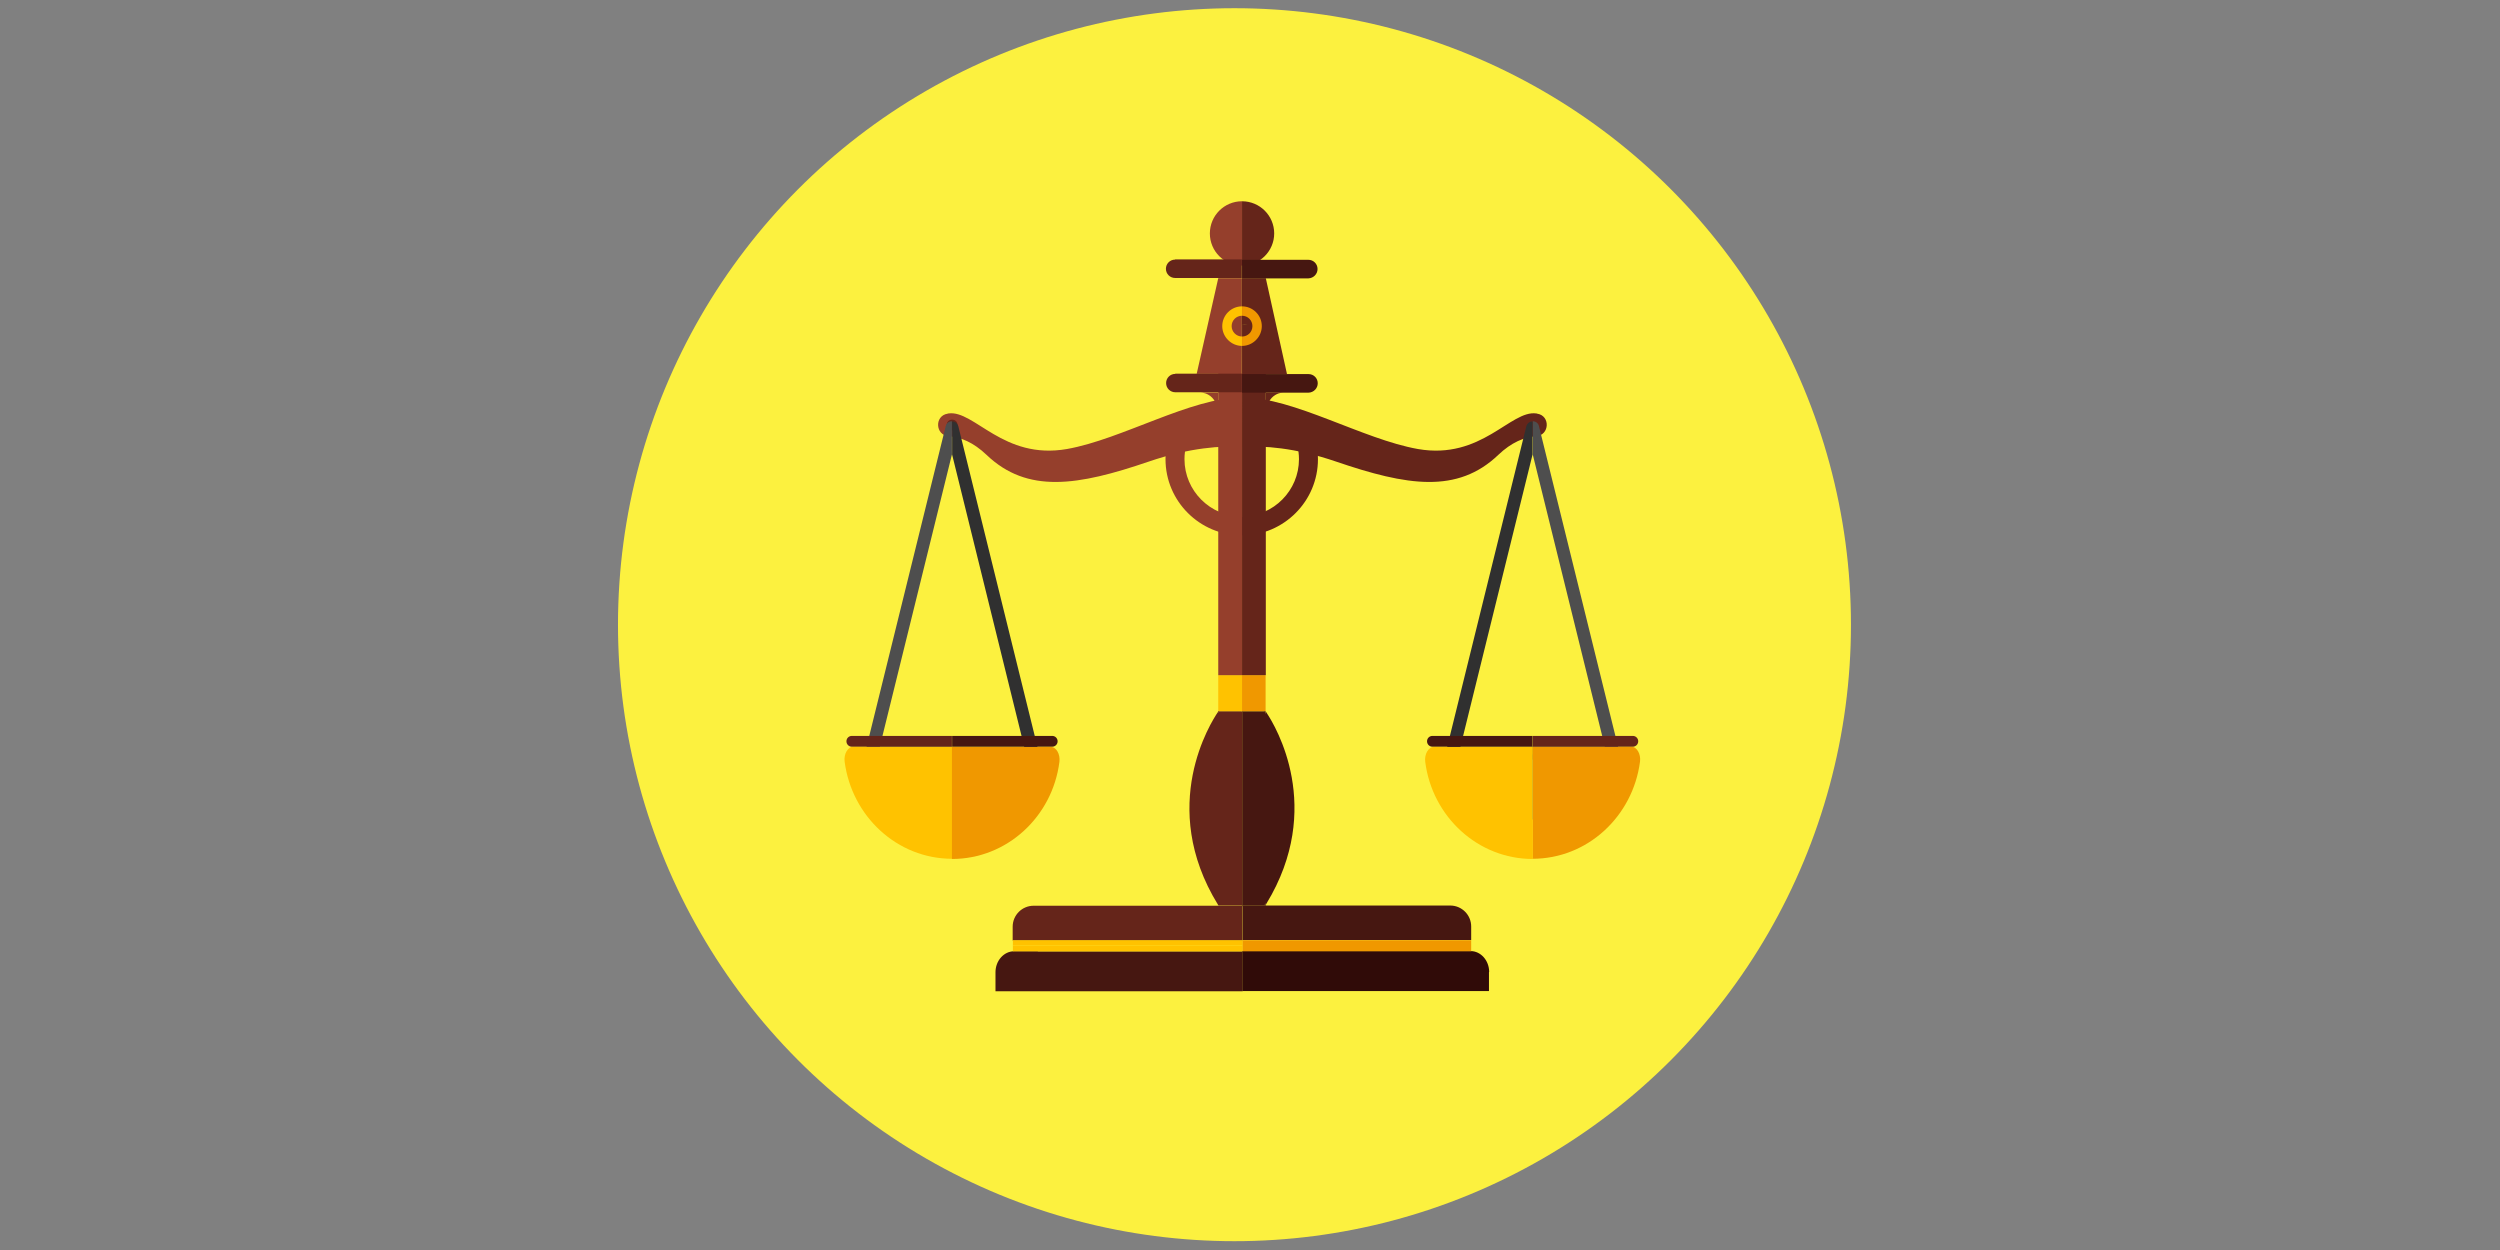 <?xml version="1.0" encoding="utf-8"?>
<!-- Generator: Adobe Illustrator 21.0.0, SVG Export Plug-In . SVG Version: 6.00 Build 0)  -->
<svg version="1.1" id="Layer_6" xmlns="http://www.w3.org/2000/svg" xmlns:xlink="http://www.w3.org/1999/xlink" x="0px" y="0px"
	 width="283.465px" height="141.732px" viewBox="0 0 283.465 141.732" style="enable-background:new 0 0 283.465 141.732;"
	 xml:space="preserve">
<rect x="0" y="0" width="283.465" height="141.732" fill="#808080" stroke="none"/>
<style type="text/css">
	.st0{fill:#FCF13F;}
	.st1{fill:#299ECC;}
	.st2{fill:#953F2C;}
	.st3{fill:#65251A;}
	.st4{fill:#461711;}
	.st5{fill:#FFC200;}
	.st6{fill:#F09800;}
	.st7{fill:#300B08;}
	.st8{fill:none;}
	.st9{fill:#4E4E4E;}
	.st10{fill:#303030;}
</style>
<circle class="st0" cx="139.972" cy="70.832" r="69.901"/>
<g>
	<path id="XMLID_395_" class="st1" d="M169.372,89.286l2.311-3.919c0.249-0.43,0.816-0.589,1.246-0.317l3.919,2.311
		c0.43,0.249,0.589,0.816,0.317,1.246l-2.311,3.919c-0.249,0.43-0.816,0.589-1.246,0.317l-3.919-2.311
		C169.259,90.283,169.1,89.717,169.372,89.286z"/>
	<g>
		<path class="st2" d="M137.181,26.468c0,2.016,1.631,3.647,3.647,3.647V22.82C138.813,22.82,137.181,24.451,137.181,26.468z"/>
		<path class="st3" d="M144.476,26.468c0-2.016-1.631-3.647-3.647-3.647v7.294C142.822,30.115,144.476,28.484,144.476,26.468z"/>
	</g>
	<g>
		<g>
			<path class="st2" d="M138.133,80.632v0.045c0.023-0.023,0.023-0.045,0.023-0.045H138.133z"/>
		</g>
		<path class="st3" d="M140.851,80.7h-0.045h-0.136h-2.469c0,0-0.023,0.045-0.068,0.113v-0.136
			c-0.023,0.023-0.023,0.045-0.045,0.068c-0.748,1.11-6.864,10.625,0,21.815c0.023,0.045,0.045,0.091,0.068,0.113h2.56h0.113h0.045
			V80.7H140.851z"/>
		<path class="st3" d="M138.201,80.7h2.469h0.136v-0.068h-0.113h-2.56c0,0,0,0.023-0.023,0.045v0.136
			C138.178,80.746,138.201,80.7,138.201,80.7z"/>
		<path class="st3" d="M143.502,80.678v-0.045h-0.023C143.479,80.632,143.502,80.655,143.502,80.678z"/>
		<rect x="140.829" y="80.632" class="st3" width="0.045" height="0.068"/>
		<path class="st4" d="M143.366,102.697h-2.424h-0.045h-0.045h-0.045v0.045h2.696v-0.091c0,0.023-0.023,0.023-0.023,0.045
			L143.366,102.697L143.366,102.697z"/>
		<path class="st4" d="M143.638,80.859c-0.045-0.091-0.091-0.136-0.113-0.181v0.249c-0.091-0.136-0.136-0.227-0.136-0.227h-2.469
			h-0.068v21.974h0.045h0.045h2.424c0.045-0.091,0.091-0.159,0.136-0.249v0.204c0.045-0.068,0.091-0.136,0.113-0.204
			C150.185,91.597,144.635,82.354,143.638,80.859z"/>
		<path class="st4" d="M140.942,80.632h-0.091V80.7h0.045h2.469c0,0,0.045,0.068,0.136,0.227v-0.249
			c-0.023-0.023-0.023-0.045-0.023-0.045L140.942,80.632L140.942,80.632z"/>
		<path class="st4" d="M143.366,102.697h0.113c0-0.023,0.023-0.023,0.023-0.045v-0.204
			C143.457,102.516,143.411,102.606,143.366,102.697z"/>
		<polygon class="st5" points="140.715,80.632 140.829,80.632 140.829,76.555 138.133,76.555 138.133,80.632 138.156,80.632 		"/>
		<polygon class="st6" points="140.829,80.632 140.851,80.632 140.942,80.632 143.479,80.632 143.502,80.632 143.502,76.555 
			140.829,76.555 		"/>
	</g>
	<g>
		<path class="st3" d="M140.897,102.697h-23.696c-1.314,0-2.379,1.065-2.379,2.379v1.563h26.052v-3.942H140.897z"/>
		<path class="st4" d="M117.677,107.862h-2.696c-1.155,0-2.107,1.065-2.107,2.379v2.152h28.023v-4.508h-23.22V107.862z"/>
		<rect x="114.845" y="107.205" class="st5" width="26.052" height="0.657"/>
		<rect x="114.845" y="106.616" class="st5" width="26.052" height="0.589"/>
		<path class="st4" d="M166.812,106.616v-1.563c0-1.314-1.065-2.379-2.379-2.379h-23.537v3.919h25.916V106.616z"/>
		<path class="st7" d="M168.851,110.218c0-1.314-0.951-2.379-2.107-2.379h-2.764h-23.107v4.531h27.955v-2.152H168.851z"/>
		<polygon class="st6" points="140.897,106.616 140.897,107.205 140.897,107.862 166.812,107.862 166.812,107.205 166.812,106.616 
					"/>
	</g>
	<g>
		<rect x="140.829" y="42.393" class="st3" width="2.696" height="34.162"/>
		<g>
			<polygon class="st2" points="140.806,42.393 140.806,36.752 140.806,31.542 138.133,31.542 135.686,42.393 138.133,42.393 
				138.133,76.555 140.829,76.555 140.829,42.393 			"/>
		</g>
		<path class="st3" d="M140.829,36.752L140.829,36.752l0.612,0.068C141.236,36.775,141.033,36.752,140.829,36.752z"/>
		<path class="st3" d="M140.829,42.393V36.73l0,0h-0.023L140.829,42.393L140.829,42.393z"/>
		<path class="st3" d="M143.524,31.542h-2.718v5.21h0.023l0,0l0,0c0.204,0,0.408,0.023,0.612,0.068l-0.612-0.068v5.663h2.696h2.401
			L143.524,31.542z"/>
	</g>
	<g>
		<path class="st8" d="M139.651,36.979c0,0.657,0.521,1.178,1.178,1.178v-2.356C140.172,35.801,139.651,36.322,139.651,36.979z"/>
		<path class="st5" d="M139.651,36.979c0-0.657,0.521-1.178,1.178-1.178v-1.065c-1.246,0-2.243,1.019-2.243,2.243
			s1.019,2.243,2.243,2.243v-1.065C140.172,38.157,139.651,37.613,139.651,36.979z"/>
		<path class="st6" d="M143.071,36.979c0-1.246-1.019-2.243-2.243-2.243l0,0v1.065l0,0c0.657,0,1.178,0.521,1.178,1.178
			s-0.521,1.178-1.178,1.178l0,0v1.065l0,0C142.052,39.222,143.071,38.202,143.071,36.979z"/>
	</g>
	<g>
		<path class="st3" d="M133.24,29.435c-0.589,0-1.042,0.476-1.042,1.042c0,0.589,0.476,1.042,1.042,1.042h7.566v-2.107h-7.566
			V29.435z"/>
		<path class="st3" d="M133.262,42.393c-0.589,0-1.042,0.476-1.042,1.042c0,0.589,0.476,1.042,1.042,1.042h7.544V42.37h-7.544
			V42.393z"/>
		<path class="st4" d="M149.392,30.5c0-0.589-0.476-1.042-1.042-1.042h-7.521v2.107h7.521
			C148.939,31.542,149.392,31.066,149.392,30.5z"/>
		<path class="st4" d="M149.414,43.458c0-0.589-0.476-1.042-1.042-1.042h-7.544v2.107h7.544
			C148.961,44.5,149.414,44.024,149.414,43.458z"/>
	</g>
	<path class="st3" d="M145.586,44.5c0,0-1.994-0.068-2.061,2.583V44.5H145.586z"/>
	<g>
		<path class="st2" d="M136.071,44.5c0,0,1.994-0.068,2.061,2.583V44.5H136.071z"/>
	</g>
	<g>
		<path class="st2" d="M140.829,45.066c-5.777,0-13.592,4.735-19.845,5.845c-7.227,1.269-10.511-4.44-13.434-4.032
			c-0.023,0-0.068,0-0.091,0.023c-1.518,0.227-1.427,2.447,0.113,2.56c1.337,0.091,2.809,0.702,4.282,2.107
			c4.644,4.44,10.375,3.511,18.395,0.77c4.689-1.608,8.337-1.812,10.579-1.676L140.829,45.066L140.829,45.066z"/>
	</g>
	<circle class="st3" cx="107.958" cy="48.192" r="0.612"/>
	<g>
		<path class="st9" d="M99.758,84.665l8.178-33.142v-3.761c-0.34,0-0.634,0.227-0.702,0.544l-9.107,36.903
			c-0.045,0.227,0,0.453,0.136,0.612c0.136,0.181,0.34,0.272,0.566,0.272h9.107v-1.45h-8.178V84.665z"/>
		<path class="st10" d="M117.631,85.843c0.136-0.181,0.181-0.408,0.136-0.612l-9.107-36.903c-0.091-0.317-0.362-0.544-0.702-0.544
			v3.761l8.178,33.142h-8.178v1.45h9.107C117.292,86.115,117.495,86.024,117.631,85.843z"/>
	</g>
	<g>
		<path class="st5" d="M96.767,84.665c-0.634,0-1.11,0.816-0.997,1.699c0.816,6.207,5.958,11.01,12.188,11.01V84.665H96.767z"/>
		<path class="st6" d="M120.123,86.386c0.113-0.883-0.362-1.699-0.997-1.699h-11.191v12.709
			C114.188,97.396,119.33,92.594,120.123,86.386z"/>
	</g>
	<g>
		<path class="st3" d="M96.586,83.441c-0.34,0-0.612,0.272-0.612,0.612c0,0.34,0.272,0.612,0.612,0.612h11.349v-1.223L96.586,83.441
			L96.586,83.441z"/>
		<path class="st4" d="M119.919,84.053c0-0.34-0.272-0.612-0.612-0.612h-11.349v1.223h11.349
			C119.648,84.665,119.919,84.393,119.919,84.053z"/>
	</g>
	<path class="st3" d="M140.919,45.066c5.777,0,13.592,4.735,19.845,5.845c7.227,1.269,10.511-4.44,13.434-4.032
		c0.023,0,0.068,0,0.091,0.023c1.518,0.227,1.427,2.447-0.113,2.56c-1.337,0.091-2.809,0.702-4.282,2.107
		c-4.644,4.44-10.375,3.511-18.395,0.77c-4.689-1.608-8.337-1.812-10.579-1.676V45.066z"/>
	<circle class="st3" cx="173.79" cy="48.192" r="0.612"/>
	<g>
		<path class="st9" d="M181.968,84.665l-8.178-33.142v-3.761c0.34,0,0.634,0.227,0.702,0.544l9.107,36.903
			c0.045,0.227,0,0.453-0.136,0.612c-0.136,0.181-0.34,0.272-0.566,0.272h-9.107v-1.45h8.178V84.665z"/>
		<path class="st10" d="M164.094,85.843c-0.136-0.181-0.181-0.408-0.136-0.612l9.107-36.903c0.091-0.317,0.362-0.544,0.702-0.544
			v3.761l-8.178,33.142h8.178v1.45h-9.107C164.456,86.115,164.23,86.024,164.094,85.843z"/>
	</g>
	<g>
		<path class="st6" d="M184.958,84.665c0.634,0,1.11,0.816,0.997,1.699c-0.816,6.207-5.958,11.01-12.188,11.01V84.665H184.958z"/>
		<path class="st5" d="M161.602,86.386c-0.113-0.883,0.362-1.699,0.997-1.699h11.191v12.709
			C167.56,97.396,162.395,92.594,161.602,86.386z"/>
	</g>
	<g>
		<path class="st3" d="M185.139,83.441c0.34,0,0.612,0.272,0.612,0.612c0,0.34-0.272,0.612-0.612,0.612H173.79v-1.223
			L185.139,83.441L185.139,83.441z"/>
		<path class="st4" d="M161.806,84.053c0-0.34,0.272-0.612,0.612-0.612h11.349v1.223h-11.349
			C162.078,84.665,161.806,84.393,161.806,84.053z"/>
	</g>
	<g>
		<g>
			<path class="st2" d="M140.806,58.568c-3.579,0-6.502-2.922-6.502-6.502c0-0.544,0.068-1.087,0.204-1.586h-1.563
				c-0.204,0-0.43-0.023-0.634-0.045c-0.113,0.521-0.159,1.087-0.159,1.631c0,4.757,3.874,8.631,8.631,8.631
				c0.023,0,0.045,0,0.068,0v-2.152C140.829,58.568,140.829,58.568,140.806,58.568z"/>
		</g>
		<path class="st3" d="M149.437,52.066c0-0.544-0.045-1.065-0.159-1.586h-2.197c0.136,0.498,0.204,1.042,0.204,1.586
			c0,3.557-2.877,6.456-6.434,6.502v2.152C145.586,60.675,149.437,56.823,149.437,52.066z"/>
	</g>
</g>
</svg>
